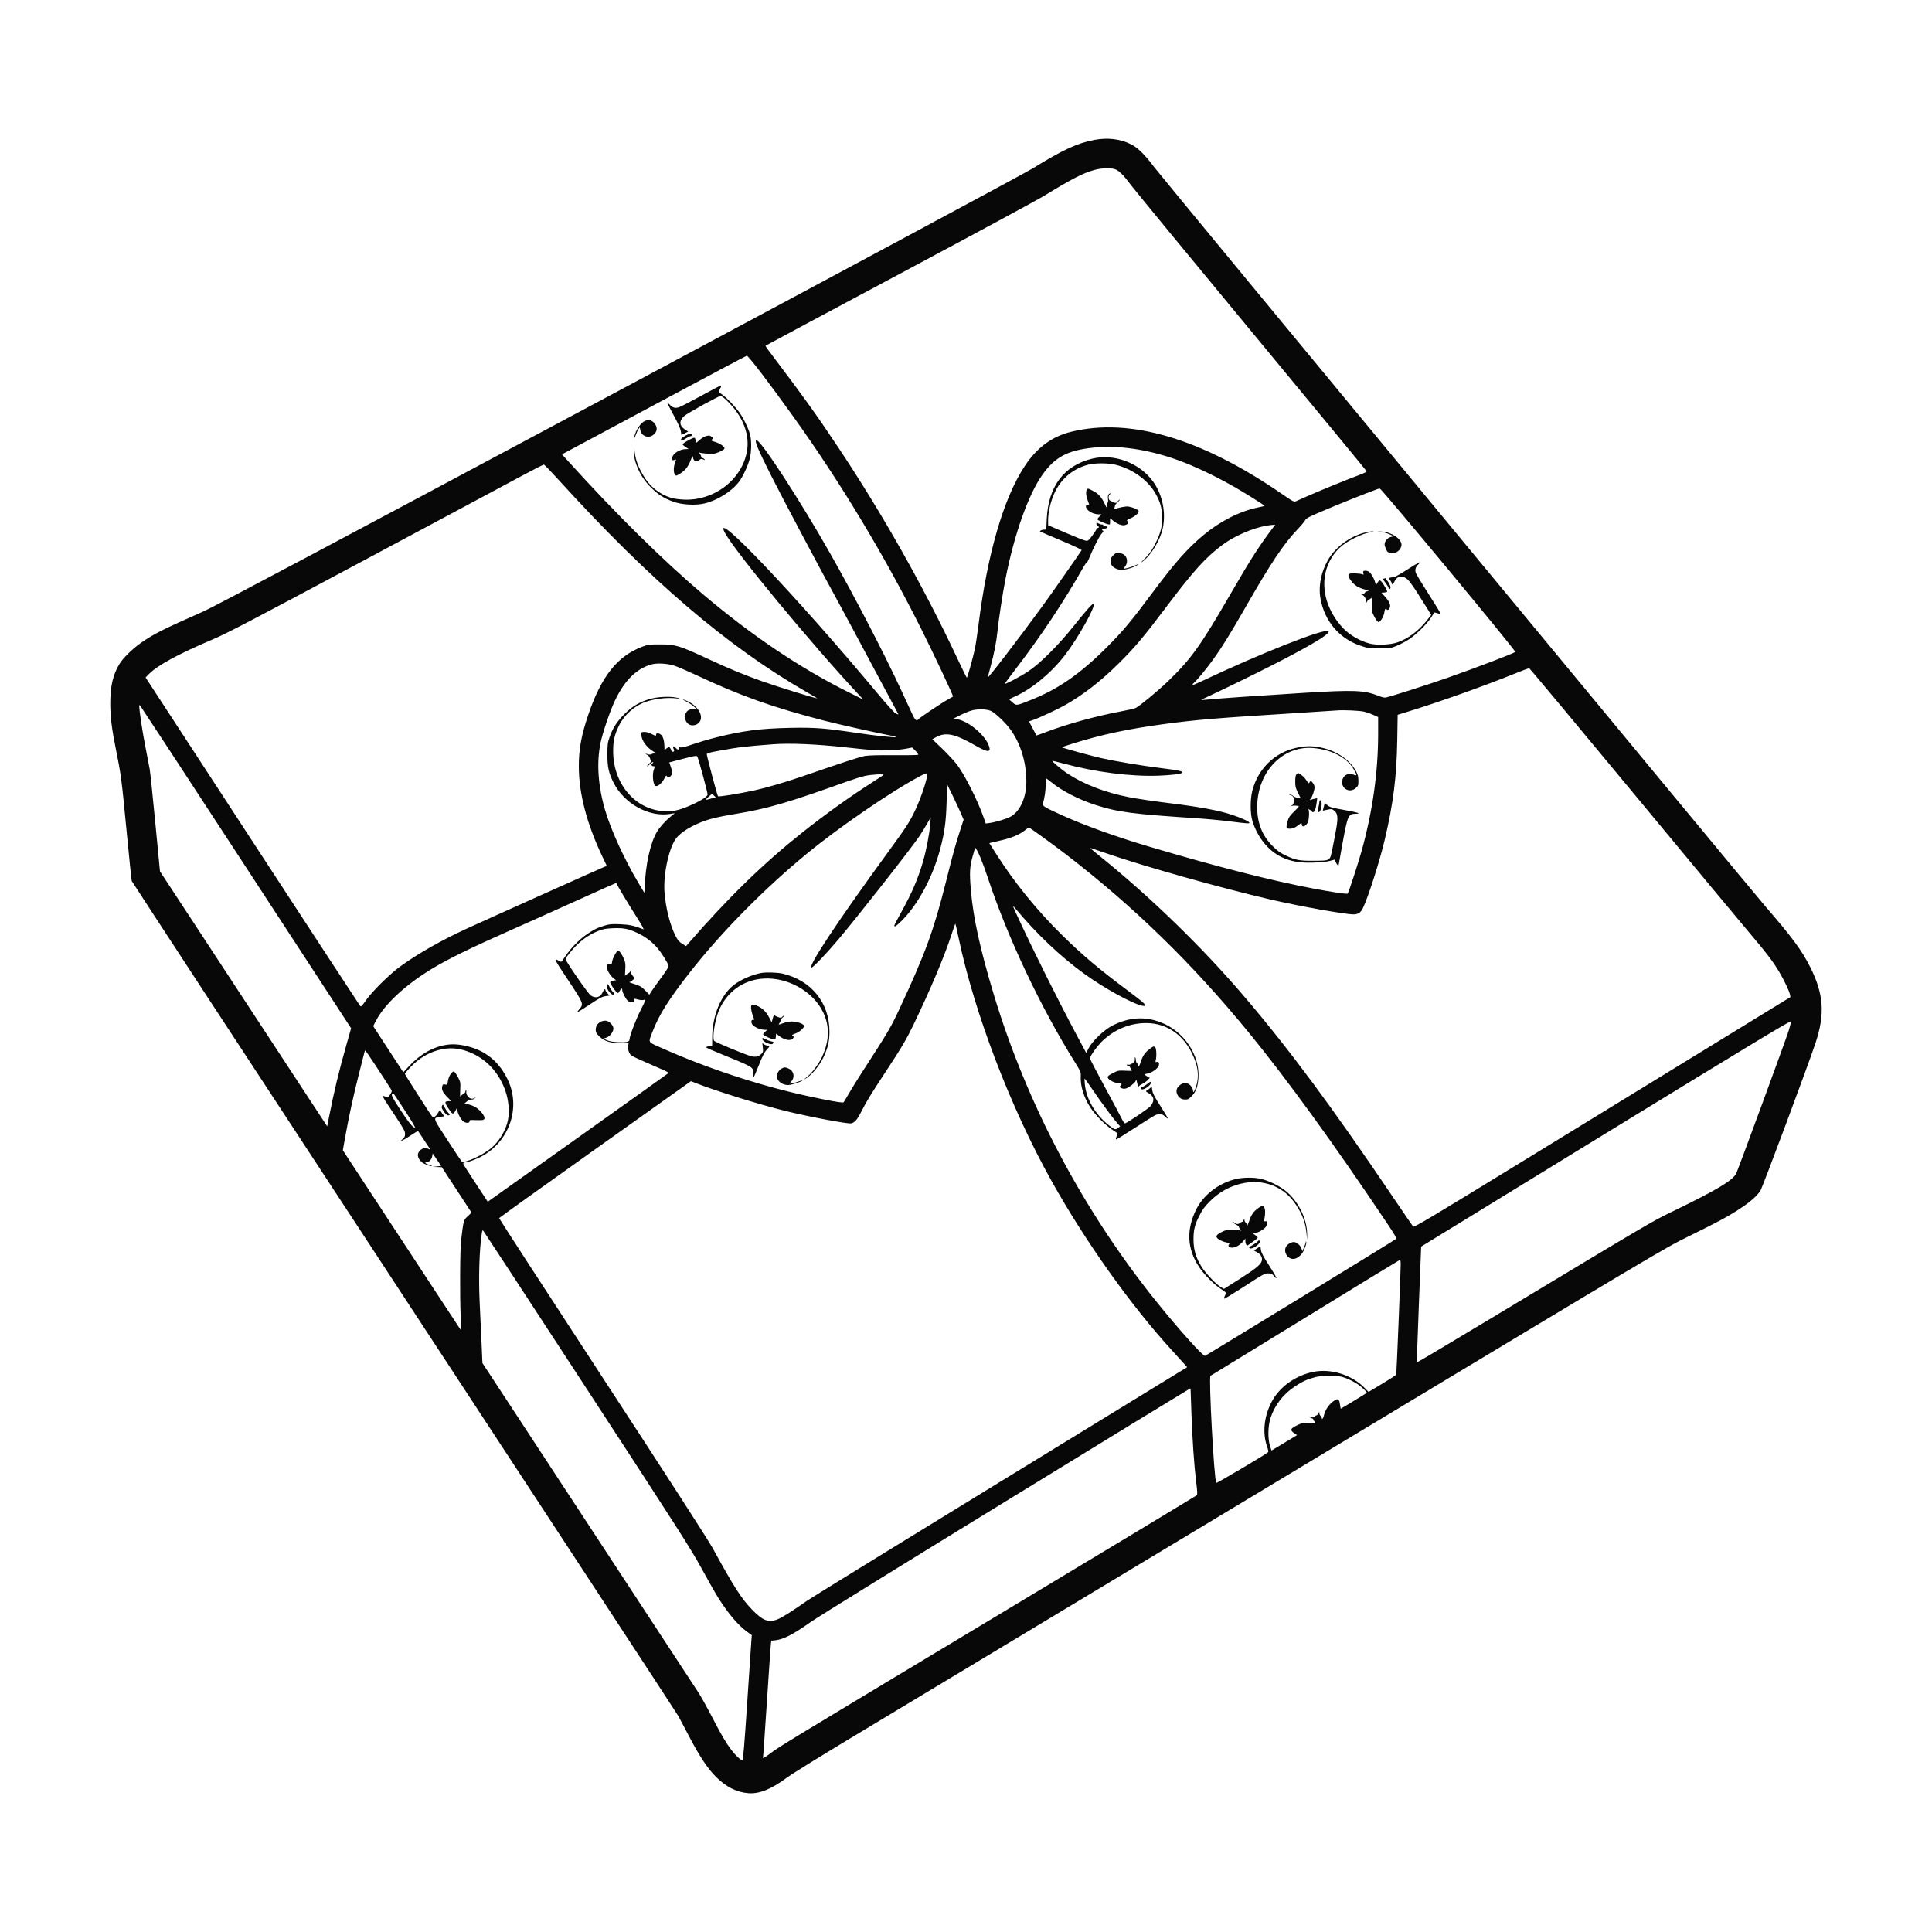 <svg xmlns="http://www.w3.org/2000/svg" fill="none" viewBox="0 0 2400 2400" height="2400" width="2400">
<path fill="#080808" d="M1359.49 173.788C1338.3 177.755 1320.21 186.13 1282.49 209.428C1274.24 214.524 1043.39 338.512 769.49 484.957C408.279 678.083 266.271 753.531 252.49 759.635C201.302 782.308 192.132 786.904 175.79 798.081C165.065 805.416 152.61 817.622 148.113 825.204C140.244 838.471 136.99 852.575 136.99 873.418C136.99 890.156 138.712 904.584 143.612 928.881C150.348 962.29 151.068 967.71 157.025 1029.88C160.319 1064.26 163.298 1093.28 163.645 1094.38C163.991 1095.48 316.244 1328.13 501.984 1611.38C687.724 1894.63 841.066 2128.86 842.744 2131.88C844.422 2134.91 850.374 2146.16 855.969 2156.88C868.896 2181.66 878.985 2196.87 889.382 2207.26C901.796 2219.67 914.887 2226.31 929.345 2227.53C943.077 2228.68 957.846 2222.79 977.267 2208.4C983.599 2203.71 1021.53 2180.21 1062.58 2155.57C1103.23 2131.15 1345.97 1985.05 1601.99 1830.89C2066.68 1551.1 2067.54 1550.58 2097.49 1535.92C2133.18 1518.45 2146.75 1511.14 2161.49 1501.46C2174.35 1493.01 2182.59 1485.74 2186.84 1479.11C2189.58 1474.84 2245.93 1323.84 2255.39 1295.39C2267.2 1259.9 2265.46 1234.63 2248.91 1201.73C2238.3 1180.62 2227 1165.27 2193.42 1126.38C2170.29 1099.58 1442.43 219.241 1433.58 207.352C1422.27 192.17 1413.16 183.217 1404.87 179.16C1391.32 172.524 1375.95 170.705 1359.49 173.788ZM1359.99 211.001C1345.72 214.805 1332.25 221.727 1295.49 244.148C1287.79 248.845 1207.28 292.329 1116.58 340.779C1025.88 389.23 951.436 429.102 951.155 429.383C950.873 429.665 951.958 431.639 953.566 433.77C999.524 494.68 1014.01 514.818 1041.03 555.381C1096.44 638.544 1147.38 728.773 1189.09 817.631C1195.35 830.968 1200.72 841.881 1201.02 841.881C1201.74 841.881 1208.49 817.741 1210.94 806.381C1212.01 801.431 1214.06 787.947 1215.5 776.416C1226.54 688.06 1246.59 619.063 1272.82 579.204C1288.06 556.047 1306.62 542.284 1330.53 536.413C1403.56 518.482 1491.76 544.394 1591.89 613.199C1607.1 623.652 1607.33 623.765 1610.39 622.436C1612.1 621.696 1618.11 619.021 1623.75 616.491C1637.05 610.529 1674.59 595.191 1687.78 590.333C1694.71 587.782 1697.91 586.125 1697.58 585.264C1697.31 584.561 1633.51 507.165 1555.79 413.272C1478.08 319.379 1410.38 237.105 1405.36 230.441C1394.81 216.444 1389.67 211.44 1384.31 209.953C1378.5 208.339 1368.33 208.778 1359.99 211.001ZM816.49 500.995C755.99 533.444 704.6 560.98 702.289 562.187L698.089 564.381L706.692 573.881C765.405 638.71 823.988 696.497 873.49 738.414C933.848 789.523 993.667 829.76 1054.11 859.905L1072.49 869.075L1068.43 864.728C1007.55 799.574 911.232 683.048 900.057 661.034C884.449 630.287 989.946 741.377 1088.86 859.85C1102.32 875.97 1111.2 885.772 1113.06 886.552C1114.67 887.23 1115.99 887.598 1115.99 887.37C1115.99 887.142 1113.35 882.101 1110.11 876.168C1106.88 870.235 1091.75 841.981 1076.49 813.381C1061.24 784.781 1045.04 754.631 1040.5 746.381C1018.13 705.68 970.806 616.499 957.012 589.03C940.824 556.794 936.776 546.881 939.803 546.881C945.282 546.881 994.261 622.197 1031.5 687.881C1061.8 741.324 1099.32 813.637 1119.98 858.381C1125.06 869.381 1130.93 882.093 1133.04 886.631C1136.87 894.892 1138.55 896.316 1141.01 893.358C1142.69 891.338 1169.87 873.146 1177.49 868.943C1180.79 867.123 1183.66 865.483 1183.87 865.298C1184.58 864.658 1159.45 811.27 1143.43 779.381C1097.45 687.888 1044.46 599.978 986.243 518.596C956.122 476.49 929.649 441.842 927.675 441.939C927.023 441.971 876.99 468.547 816.49 500.995ZM870.901 491.755C857.927 498.83 845.641 505.171 843.598 505.845C838.762 507.441 835.473 506.533 831.894 502.615C830.297 500.866 828.99 499.899 828.99 500.465C828.99 501.032 832.59 508.084 836.991 516.136C842.18 525.633 845.255 532.464 845.741 535.579L846.49 540.381L850.685 538.263L854.879 536.144L851.216 533.763C843.694 528.871 843.243 523.153 849.888 516.904C853.565 513.446 892.624 491.875 895.185 491.887C897.25 491.898 905.153 499.133 911.218 506.567C924.958 523.408 930.906 542.37 927.991 560.036C922.094 595.766 886.644 622.771 848.531 620.566C843.008 620.246 836.342 619.305 833.716 618.474C818.437 613.637 806.66 603.974 798.474 589.561C791.347 577.012 788.803 569.001 787.937 556.381L787.183 545.381L787.434 557.381C787.645 567.437 788.118 570.591 790.353 576.848C794.353 588.047 800.401 597.494 808.939 605.881C817.76 614.545 824.849 619.026 836.325 623.192C847.084 627.098 863.927 628.055 875.185 625.401C891.057 621.658 909.005 610.397 917.923 598.587C923.029 591.824 929.276 578.39 931.471 569.455C933.457 561.366 933.685 548.021 931.963 540.594C930.272 533.297 923.872 519.871 918.491 512.33C913.191 504.903 902.111 493.464 896.747 489.881C892.608 487.117 892.414 486.513 894.49 482.881C896.11 480.047 896.329 478.879 895.24 478.886C894.828 478.888 883.875 484.68 870.901 491.755ZM799.361 523.919C794.208 527.221 787.912 538.236 788.023 543.757C788.041 544.65 788.835 543.131 789.787 540.381C790.74 537.631 792.246 534.346 793.134 533.081L794.749 530.781L795.385 534.171C796.76 541.503 804.787 544.885 810.913 540.712C816.962 536.592 817.408 530.145 812.016 524.753C808.542 521.28 803.953 520.977 799.361 523.919ZM851.722 541.098C846.455 543.924 844.777 546.013 846.779 547.251C847.214 547.519 849.531 546.421 851.93 544.81C854.329 543.199 856.872 541.881 857.581 541.881C859.496 541.881 860.148 540.257 858.711 539.065C857.804 538.311 855.863 538.876 851.722 541.098ZM876.393 541.96C874.69 542.454 871.203 544.702 868.643 546.955C864.102 550.952 863.99 550.99 863.99 548.548C863.99 542.995 863.257 542.71 857.146 545.889C851.199 548.982 847.99 551.196 847.99 552.205C847.99 552.537 849.669 553.95 851.722 555.345L855.454 557.881L852.472 557.887C843.998 557.902 834.99 563.83 834.99 569.389C834.99 571.767 835.29 572.022 837.449 571.481L839.907 570.864L838.449 574.998C835.567 583.167 837.246 592.507 841.227 590.454C850.11 585.873 854.465 580.961 858.137 571.381C860.015 566.481 860.504 565.84 860.804 567.881C861.606 573.325 865.087 574.641 869.244 571.07C870.686 569.832 871.472 569.78 873.662 570.778C876.033 571.858 876.184 571.82 875.036 570.436C874.326 569.581 873.125 568.881 872.368 568.881C871.61 568.881 870.99 568.129 870.99 567.21C870.99 566.291 870.203 564.639 869.24 563.54C867.557 561.619 867.567 561.573 869.49 562.337C870.59 562.775 874.998 563.36 879.285 563.638C886.201 564.086 887.807 563.834 893.535 561.4C897.974 559.513 899.99 558.109 899.99 556.904C899.99 554.624 893.747 550.48 887.774 548.795C883.435 547.571 883.18 547.329 884.587 545.774C885.973 544.242 885.902 543.933 883.831 542.482C881.293 540.704 880.832 540.672 876.393 541.96ZM1358.49 556.061C1326.31 559.319 1310.54 567.696 1294.83 589.881C1277.28 614.655 1259.81 664.045 1249 719.381C1245.48 737.439 1240.64 769.15 1239.01 784.881C1237.64 798.108 1234.85 812.27 1230.44 828.366C1228.54 835.281 1226.99 841.167 1226.99 841.445C1226.99 843.431 1265.93 792.72 1294.62 753.381C1305.61 738.304 1343.09 684.791 1343.61 683.419C1343.87 682.765 1333.4 677.839 1318.27 671.486C1304.09 665.535 1292.28 660.465 1292.02 660.219C1291.17 659.411 1294.44 657.912 1297.09 657.896L1299.69 657.881L1300.31 644.631C1302.19 604.264 1321.61 578.416 1356.49 569.837C1384.07 563.055 1415.87 575.044 1432.64 598.545C1444.03 614.507 1448.55 636.481 1444.46 656.066C1441.3 671.244 1429.3 690.741 1418.61 698.071C1416.89 699.247 1418.01 697.774 1421.09 694.795C1427.99 688.128 1432.02 682.232 1437.15 671.282C1442.43 660.016 1444.35 650.719 1443.62 639.881C1442.95 629.813 1441.35 624.256 1436.42 614.873C1427.09 597.116 1407.26 582.505 1385.38 577.268C1376.24 575.081 1360.4 575.061 1351.99 577.226C1333.51 581.988 1318.92 593.904 1310.58 611.03C1305.46 621.569 1302.03 635.497 1302.01 645.901L1301.99 652.42L1323.55 661.724C1335.41 666.841 1346.61 671.27 1348.44 671.566C1351.57 672.075 1352.03 671.735 1356.87 665.344C1359.69 661.625 1361.99 657.975 1361.99 657.232C1361.99 656.489 1362.67 655.881 1363.49 655.881C1364.32 655.881 1364.99 655.417 1364.99 654.85C1364.99 654.282 1364.32 653.559 1363.49 653.243C1362.67 652.926 1361.99 651.804 1361.99 650.748C1361.99 648.926 1362.15 648.91 1365.08 650.429C1366.78 651.309 1368.41 651.792 1368.7 651.502C1368.99 651.213 1369.88 651.63 1370.68 652.429C1371.48 653.227 1373.04 653.881 1374.15 653.881C1377.4 653.881 1375.66 656.349 1372.16 656.694C1368.96 657.011 1367.94 658.33 1370.24 659.17C1371.07 659.471 1370.44 660.772 1368.38 663.003C1365.63 665.998 1357.14 682.859 1352.46 694.631C1351.53 696.968 1350.39 698.881 1349.92 698.881C1349.46 698.881 1347.86 701.019 1346.38 703.631C1321.61 747.321 1293.91 788.991 1261.57 831.247C1254.04 841.074 1248.02 849.242 1248.19 849.399C1249.08 850.239 1267.97 840.212 1277.49 833.85C1292.13 824.069 1314.77 801.485 1333.57 777.931C1349.33 758.18 1357.48 749.064 1358.5 750.064C1361.48 752.996 1338.85 793.365 1322.35 814.551C1305.14 836.648 1280.93 856.459 1260.09 865.496C1256.74 866.951 1253.99 868.458 1253.99 868.844C1253.99 869.23 1255.82 871.014 1258.05 872.807C1262.86 876.672 1262.33 876.746 1280.16 869.701C1314.13 856.277 1341.34 837.491 1374.06 804.885C1394.74 784.277 1405.29 771.673 1432.82 734.684C1459.02 699.479 1475.04 681.398 1494.49 665.072C1515.22 647.672 1540 635.058 1562.63 630.385C1566.92 629.498 1570.58 628.628 1570.75 628.452C1571.31 627.897 1549.12 613.898 1532.99 604.624C1516.62 595.215 1497.48 585.659 1480.25 578.302C1437.97 560.24 1394.91 552.375 1358.49 556.061ZM647.99 591.258C633.415 599.113 545.89 645.971 453.49 695.387C309.761 772.254 282.312 786.588 263.49 794.599C221.274 812.567 195.601 826.526 185.173 837.182L180.856 841.594L313.535 1044.99C386.508 1156.85 446.777 1248.98 447.465 1249.71C448.486 1250.79 449.78 1249.5 454.506 1242.71C462.034 1231.88 483.732 1210.4 496.747 1200.88C518.429 1185.03 548.575 1167.87 580.155 1153.42C609.568 1139.95 748.233 1077.74 751.139 1076.7L753.788 1075.76L748.035 1063.57C728.572 1022.34 718.986 985.275 719.018 951.381C719.038 930.407 722.292 912.831 730.777 887.869C747.051 839.995 766.938 814.975 797.99 803.304C804.903 800.705 806.585 800.484 819.49 800.477C839.316 800.466 843.445 801.72 880.99 819.148C906.508 830.994 923.042 837.817 946.881 846.336C965.503 852.991 1014.99 868.303 1014.99 867.409C1014.99 867.27 1009.25 863.864 1002.24 859.841C904.243 803.615 806.882 720.422 695.085 597.381C685.09 586.381 676.367 577.29 675.701 577.178C675.035 577.067 662.565 583.403 647.99 591.258ZM1350.24 608.131C1348.63 610.166 1348.98 615.831 1351.05 621.285C1352.12 624.088 1352.99 626.493 1352.99 626.631C1352.99 626.769 1352.09 626.881 1350.99 626.881C1349.56 626.881 1348.99 627.548 1348.99 629.207C1348.99 633.7 1357.38 638.881 1364.65 638.881H1368.36L1365.45 641.928C1362.98 644.497 1362.76 645.135 1364.01 645.988C1366.25 647.52 1373.14 650.479 1376.24 651.242C1378.9 651.897 1378.99 651.786 1378.99 647.853V643.787L1382.74 646.789C1387.88 650.906 1393.58 653.131 1397.02 652.373C1400.96 651.51 1402.47 649.506 1400.61 647.639C1399.33 646.367 1399.79 645.905 1404.28 643.945C1410.45 641.251 1415.29 636.829 1414.46 634.65C1413.8 632.953 1407.12 630.101 1401.76 629.23C1398.76 628.744 1390.48 630.289 1384.49 632.453C1382.85 633.047 1382.71 632.935 1383.74 631.828C1384.43 631.087 1384.99 629.642 1384.99 628.616C1384.99 627.591 1386.34 625.616 1387.99 624.228C1389.64 622.839 1390.99 621.268 1390.99 620.736C1390.99 620.205 1389.91 621.021 1388.6 622.551C1386.04 625.522 1386.4 625.546 1378.99 621.914C1376.73 620.807 1376.47 615.734 1378.6 614.18C1379.57 613.466 1379.89 612.881 1379.3 612.881C1377.01 612.881 1375.74 615.896 1376.37 619.826C1376.73 622.089 1376.57 624.023 1375.99 624.38C1375.44 624.72 1374.96 626.435 1374.93 628.19C1374.88 631.286 1374.81 631.232 1372.56 626.381C1368.58 617.804 1364.49 613.162 1358.03 609.899C1351.12 606.415 1351.53 606.508 1350.24 608.131ZM1710.99 607.596C1694.36 613.768 1669.1 623.829 1648.64 632.425C1625.85 642.001 1622.66 643.617 1621.28 646.29C1620.42 647.955 1616.27 652.931 1612.05 657.349C1594.48 675.772 1578.79 699.219 1547.54 753.785C1528.54 786.937 1518.57 803.1 1507.86 818.067C1499.74 829.42 1488.43 843.277 1483.58 847.805C1482.16 849.139 1480.99 850.584 1480.99 851.018C1480.99 851.451 1486.28 849.301 1492.74 846.24C1565.55 811.754 1644.69 780.461 1650.12 784.01C1654.55 786.908 1619.91 806.968 1555.49 838.806C1535.69 848.592 1513.29 859.425 1505.71 862.88C1498.14 866.336 1492.08 869.305 1492.26 869.479C1492.43 869.653 1496.83 869.377 1502.03 868.864C1516.49 867.441 1562.09 864.272 1617.99 860.806C1682.24 856.822 1694.71 857.306 1712.65 864.48C1716.97 866.212 1720 866.853 1721.8 866.42C1730.65 864.291 1774.42 850.297 1796.99 842.379C1833.11 829.709 1880.28 811.734 1882.34 809.854C1883.55 808.752 1716.16 606.861 1714.12 606.96C1713.22 607.003 1711.82 607.289 1710.99 607.596ZM1573.49 652.956C1556.38 655.833 1532.99 666.006 1518.49 676.871C1497.45 692.639 1482.38 709.32 1448.48 754.381C1420.95 790.969 1409.78 804.212 1389.59 824.231C1367.57 846.069 1345.95 862.866 1323.34 875.718C1313.75 881.168 1292.11 891.266 1283.38 894.363L1278.27 896.176L1282.79 904.779C1285.28 909.51 1287.38 913.482 1287.46 913.605C1287.54 913.728 1292.98 911.787 1299.55 909.291C1325.2 899.546 1361.23 889.6 1391.49 883.911C1400.84 882.154 1409.47 880.19 1410.67 879.548C1416.61 876.355 1438.93 857.879 1451.32 845.886C1480.07 818.063 1491.56 801.929 1530.02 735.381C1553.7 694.398 1565.47 676.152 1582.32 654.262L1584.16 651.881L1581.32 651.998C1579.77 652.062 1576.24 652.493 1573.49 652.956ZM1694.21 661.9C1678.37 666.048 1662.16 677.313 1652.86 690.637C1642.12 706.018 1637.27 726.418 1640.31 743.42C1645.34 771.457 1663.4 792.924 1689.53 801.917C1699.01 805.177 1700.17 805.345 1713.49 805.359C1726.94 805.373 1727.79 805.251 1735.09 802.219C1739.27 800.484 1745.95 796.971 1749.94 794.413C1758.83 788.717 1772.36 775.468 1777.56 767.381C1779.68 764.081 1781.56 761.182 1781.73 760.939C1781.9 760.696 1783.64 761.075 1785.59 761.781C1787.54 762.487 1789.37 762.837 1789.65 762.558C1789.93 762.279 1783.34 751.432 1775.02 738.452C1766.69 725.473 1759.41 713.502 1758.83 711.849C1757.46 707.926 1758.45 704.29 1761.69 701.286C1767.34 696.051 1762.59 698.227 1748.47 707.342C1740.35 712.588 1732.75 716.887 1731.6 716.895C1730.44 716.902 1728.48 717.178 1727.25 717.508L1725.02 718.108L1727 720.899C1728.1 722.434 1728.99 724.183 1728.99 724.785C1728.99 726.993 1730.66 725.79 1732.27 722.43C1735.92 714.762 1742.82 714.043 1749.42 720.641C1751.47 722.69 1757.09 730.67 1761.92 738.374C1766.75 746.078 1772.33 754.943 1774.34 758.073L1777.98 763.766L1772.17 771.076C1762.07 783.784 1748.96 793.521 1735.99 797.948C1726.74 801.106 1710.24 801.777 1701.18 799.364C1689.14 796.161 1675.91 788.41 1668.13 780.011C1649.6 760.006 1641.63 735.004 1646.45 712.06C1649.31 698.46 1657.1 685.771 1667.71 677.398C1676.21 670.692 1692.28 662.997 1701.13 661.395C1705.73 660.561 1707.18 660.048 1704.99 660.026C1703.07 660.007 1698.21 660.85 1694.21 661.9ZM1715.99 660.774C1719.02 661.209 1723.74 662.598 1726.49 663.86L1731.49 666.155L1728.01 666.939C1723.75 667.898 1720 672.319 1720 676.381C1720 678.804 1723.15 685.881 1724.23 685.881C1724.38 685.881 1725.93 686.29 1727.68 686.791C1733.76 688.536 1740.99 682.985 1740.99 676.566C1740.99 669.358 1728.58 661.018 1716.85 660.347L1710.49 659.983L1715.99 660.774ZM1383.04 689.679C1381.36 691.356 1379.93 693.437 1379.87 694.304C1379.8 695.171 1379.66 696.444 1379.56 697.131C1378.79 702.586 1385.58 707.881 1393.36 707.881C1398.83 707.881 1409.5 704.558 1412.99 701.765C1415.24 699.97 1415.03 699.994 1410.99 701.995C1406.52 704.208 1395.99 707.159 1395.99 706.199C1395.99 705.922 1396.89 704.552 1397.99 703.154C1400.76 699.633 1400.63 693.736 1397.71 690.338C1396.04 688.402 1394.16 687.542 1390.76 687.158C1386.54 686.683 1385.79 686.929 1383.04 689.679ZM1693.55 709.791C1693.24 710.291 1693.29 711.494 1693.66 712.464C1694.21 713.907 1693.99 714.08 1692.41 713.416C1690.05 712.418 1679.77 711.863 1677.01 712.585C1674.07 713.355 1674.51 716.473 1678.23 721.237C1683.15 727.546 1687.12 730.045 1695.99 732.418L1700.49 733.622L1697.74 734.727C1696.23 735.334 1694.99 736.293 1694.99 736.856C1694.99 737.42 1693.75 737.942 1692.24 738.017C1690.22 738.117 1690.02 738.269 1691.49 738.588C1694.57 739.258 1697.85 745.003 1696.83 747.955C1696.03 750.268 1696.06 750.291 1697.49 748.44C1698.32 747.372 1698.99 746.135 1698.99 745.69C1698.99 745.245 1699.52 744.881 1700.16 744.881C1700.81 744.881 1702.1 744.186 1703.04 743.337C1704.64 741.891 1704.71 742.348 1704.28 750.587C1703.83 759.029 1703.94 759.641 1707.15 765.871C1708.99 769.44 1711.25 772.505 1712.18 772.683C1714.41 773.108 1718.64 766.624 1719.55 761.381C1720.48 756.107 1720.88 755.545 1722.69 757.045C1723.94 758.083 1724.45 757.969 1725.6 756.402C1728.36 752.631 1726.6 747.672 1719.97 740.474L1716.12 736.297L1719.19 736.062C1720.88 735.934 1722.63 735.601 1723.08 735.323C1723.92 734.809 1719.06 725.812 1716.24 722.631C1714.09 720.211 1713.24 720.418 1711.13 723.884L1709.31 726.887L1708.06 722.725C1706.49 717.493 1702.62 711.289 1700.07 709.924C1697.67 708.639 1694.3 708.57 1693.55 709.791ZM1719.74 718.57C1717.44 719.171 1717.43 719.133 1721.49 724.449C1723.42 726.971 1724.99 729.675 1724.99 730.458C1724.99 732.296 1726.61 732.302 1727.32 730.467C1727.98 728.734 1724.56 721.781 1722.47 720.61C1721.63 720.141 1721.21 719.336 1721.53 718.82C1721.85 718.303 1721.97 717.933 1721.8 717.997C1721.63 718.061 1720.7 718.319 1719.74 718.57ZM809.241 825.362C790.61 830.607 775.845 845.234 763.927 870.251C757.841 883.025 748.551 910.314 745.96 923.028C740.925 947.738 742.887 976.327 751.681 1006.38C758.825 1030.8 775.395 1067.09 792.5 1095.79L800.49 1109.19L800.729 1103.29C801.93 1073.67 807.766 1047.21 816.208 1033.1C819.765 1027.15 826.903 1019.32 833.902 1013.69L838.313 1010.13L832.402 1011.1C806.157 1015.38 775.34 998.359 762.222 972.346C756.122 960.251 754.495 952.856 754.528 937.381C754.555 924.844 754.836 922.587 757.215 915.785C761.255 904.236 766.399 896.269 775.892 886.854C785.941 876.888 795.678 871.295 808.99 867.84C819.481 865.118 836.012 864.849 842.99 867.287C845.465 868.152 846.365 868.61 844.99 868.305C833.501 865.758 815.971 867.179 802.363 871.761C788.525 876.421 775.54 887.874 769.026 901.167C763.212 913.031 761.597 920.229 761.69 933.881C761.958 973.573 788.801 1005.31 824.029 1007.6C835.589 1008.35 842.758 1006.86 856.99 1000.76C869.73 995.302 879 989.503 878.972 987.009C878.935 983.767 867.277 940.768 866.121 939.612C864.924 938.415 861.921 939.022 838.927 945.103L831.363 947.103L833.398 952.912C835.607 959.217 835.084 963.173 831.767 965.255C830.424 966.098 829.754 965.941 828.729 964.539C827.528 962.897 827.217 963.137 825.13 967.315C822.249 973.084 816.535 977.714 814.149 976.212C811.025 974.245 809.962 961.277 812.439 955.349C813.795 952.104 813.766 951.881 811.998 951.881C809.353 951.881 808.363 949.813 810.322 948.38C811.222 947.722 811.686 946.91 811.353 946.577C811.019 946.244 809.417 947.301 807.791 948.926C806.166 950.551 804.414 951.881 803.897 951.881C803.381 951.881 804.315 950.644 805.973 949.131C808.927 946.437 808.96 946.301 807.604 942.446C806.806 940.176 805.325 938.179 804.105 937.728C802.942 937.298 801.99 936.717 801.99 936.438C801.99 936.159 803.144 936.369 804.555 936.906C806.238 937.546 807.764 937.537 808.99 936.881C810.018 936.331 811.901 935.879 813.174 935.877C815.22 935.874 815.082 935.629 811.99 933.78C803.368 928.621 797.119 920.168 796.707 913.107C796.494 909.444 796.554 909.378 800.295 909.23C802.703 909.134 806.099 910.087 809.545 911.825C814.512 914.331 814.99 914.41 814.99 912.726C814.99 910.469 817.723 910.305 820.691 912.384C823.398 914.28 825.044 919.204 825.295 926.155L825.49 931.567L828.322 929.475C831.115 927.412 831.173 927.41 832.572 929.324C833.352 930.39 833.99 931.852 833.99 932.572C833.99 933.903 836.163 934.374 837.256 933.281C837.586 932.951 837.363 931.599 836.761 930.277C835.164 926.773 836.816 925.952 839.33 929C841.562 931.707 844.315 931.89 843.307 929.266C842.862 928.104 843.289 927.918 845.264 928.414C846.97 928.842 852.002 927.583 860.757 924.537C867.889 922.056 880.871 918.233 889.607 916.041C922.61 907.761 944.709 904.909 981.608 904.168C1012.07 903.556 1024.57 904.502 1063.99 910.4C1087.67 913.944 1110.86 916.426 1113.14 915.662C1113.88 915.412 1111.34 914.641 1107.49 913.947C1093.79 911.479 1041.21 899.705 1023.99 895.249C960.09 878.71 920.658 864.719 866.549 839.386C854.416 833.706 841.34 828.079 837.49 826.882C828.44 824.069 816.176 823.409 809.241 825.362ZM1882.49 836.452C1844.08 852.073 1787.18 872.317 1747.87 884.354L1736.24 887.913L1735.71 919.647C1734.93 965.132 1730.91 997.322 1720.37 1042.38C1714.19 1068.8 1700.21 1112.83 1693.29 1127.65C1690.55 1133.52 1687.17 1135.88 1681.51 1135.88C1670.7 1135.88 1614.22 1125.76 1577.84 1117.31C1516.14 1102.97 1421.4 1076.31 1373.98 1059.93C1362.99 1056.13 1353.99 1053.15 1353.99 1053.32C1353.99 1053.48 1360.85 1059.17 1369.24 1065.97C1431.33 1116.29 1494.87 1178.24 1546.08 1238.38C1602.61 1304.77 1654.79 1375.2 1730.95 1487.88C1743.78 1506.86 1754.85 1523 1755.55 1523.77C1756.62 1524.93 1778.82 1511.67 1892.66 1441.86C1967.37 1396.05 2072.52 1331.58 2126.34 1298.58L2224.18 1238.58L2223.56 1235.48C2222.66 1230.98 2216.4 1217.79 2210.07 1207.09C2202.78 1194.77 2193.74 1182.88 2174.82 1160.73C2166.21 1150.64 2101.04 1072.18 2030 986.381C1958.96 900.581 1900.31 830.283 1899.66 830.163C1899.02 830.044 1891.29 832.874 1882.49 836.452ZM852.8 871.614C855.721 873.077 859.771 875.741 861.8 877.536L865.49 880.798L861.787 880.839C855.334 880.912 852.589 882.951 850.609 889.14C849.884 891.406 851.548 895.767 854.231 898.631C857.486 902.106 864.248 901.777 868.067 897.958C875.356 890.668 867.469 876.575 852.63 870.375C846.914 867.987 847.015 868.717 852.8 871.614ZM172.99 876.923C172.99 882.831 176.73 907.831 180.443 926.736C182.889 939.191 185.403 952.306 186.03 955.881C186.657 959.456 189.771 989.392 192.951 1022.41L198.733 1082.43L302.587 1240.79L406.442 1399.16L408.684 1387.77C415.098 1355.18 421.032 1330.58 430.608 1296.86L436.153 1277.34L305.942 1077.86C234.326 968.146 175.115 877.722 174.361 876.917C173.157 875.631 172.99 875.632 172.99 876.923ZM1206.49 882.727C1203.19 883.717 1196.9 886.351 1192.52 888.579L1184.54 892.63L1188.86 893.358C1203.26 895.792 1223.88 913.149 1228.57 926.787C1231.4 935.01 1226.84 934.872 1211.94 926.282C1186.44 911.583 1174.8 909.074 1162.84 915.7L1158.19 918.276L1169.92 929.52C1176.38 935.703 1184.54 944.419 1188.07 948.889C1197.83 961.242 1214.73 994.613 1222.15 1016.19L1224.49 1022.99L1229.49 1022.32C1237.06 1021.3 1250.98 1017.06 1255.6 1014.36C1267.43 1007.46 1274.93 990.66 1274.97 971.009C1275.02 946.834 1267.72 923.186 1254.8 905.665C1248.83 897.566 1236.51 885.846 1231.28 883.301C1225.93 880.691 1214.18 880.419 1206.49 882.727ZM1660.99 882.506C1658.52 882.735 1635.12 884.256 1608.99 885.885C1511 891.998 1486.16 894.07 1445.99 899.474C1400.79 905.554 1368.3 912.52 1331.64 923.987C1324.57 926.198 1318.94 928.159 1319.14 928.344C1319.99 929.153 1355.71 938.948 1367.99 941.74C1384.83 945.567 1418.17 951.169 1440.3 953.889C1464.63 956.879 1471.26 958.365 1468.33 960.172C1466.02 961.598 1453.83 963.034 1439.49 963.57C1404.75 964.869 1360.37 959.184 1320.6 948.342C1313.51 946.409 1307.53 945.01 1307.31 945.232C1306.67 945.868 1318.87 956.154 1325.49 960.561C1345.84 974.114 1372.97 984.591 1402.49 990.299C1412.94 992.318 1433.4 995.328 1453.99 997.872C1490.59 1002.39 1513.64 1006.69 1529.99 1012.02C1541.01 1015.62 1551.99 1020.56 1551.99 1021.93C1551.99 1023.3 1549.67 1023.15 1527.99 1020.38C1517.27 1019.01 1498.14 1017.21 1485.49 1016.39C1406.52 1011.23 1388.78 1008.89 1360.81 999.934C1340.5 993.428 1319.57 982.685 1306.24 971.928C1302.8 969.152 1299.76 966.881 1299.49 966.881C1299.21 966.881 1298.98 970.593 1298.97 975.131C1298.96 982.272 1297.64 991.034 1295.45 998.5C1294.69 1001.1 1297.96 1003.06 1318.99 1012.6C1346.73 1025.19 1386.01 1039.37 1425.99 1051.24C1512.2 1076.83 1578.04 1093.66 1631.49 1103.79C1654.46 1108.14 1673.35 1110.94 1674.11 1110.1C1675.34 1108.75 1687.85 1070.43 1691.86 1055.72C1705.39 1006.06 1711.98 958.69 1711.99 911.068L1711.99 890.756L1705.74 887.939C1702.3 886.391 1697.02 884.595 1693.99 883.949C1688.08 882.688 1668.36 881.826 1660.99 882.506ZM960.49 924.529C923.96 927.378 918.337 928.053 893.24 932.601C880.88 934.84 877.99 935.676 877.99 937.008C877.99 939.329 891.037 988.218 891.904 989.145C892.79 990.093 918.758 985.892 937.49 981.769C953.031 978.348 975.923 971.617 998.573 963.808C1049.5 946.251 1068.29 940.126 1074.49 939.068C1079.1 938.282 1091.47 937.96 1110.66 938.127C1126.7 938.267 1140.17 938.028 1140.61 937.597C1141.04 937.165 1139.54 934.961 1137.28 932.699L1133.17 928.586L1126.83 929.837C1116.3 931.915 1096.4 932.818 1083.99 931.78C1077.67 931.251 1062.59 929.717 1050.49 928.372C1014.6 924.381 980.864 922.94 960.49 924.529ZM1610.79 928.855C1583.81 934.545 1563.07 954.511 1555.81 981.763C1552.86 992.869 1552.92 1010.85 1555.94 1020.38C1562.24 1040.23 1575.39 1056.55 1591.47 1064.45C1603 1070.11 1614.76 1072.17 1631.99 1071.55C1640.51 1071.24 1648.76 1070.38 1651.99 1069.47C1655.02 1068.61 1657.63 1067.9 1657.79 1067.89C1657.96 1067.89 1658.75 1069.46 1659.55 1071.38C1660.84 1074.46 1662.99 1076.19 1662.99 1074.15C1662.99 1073.74 1665.27 1061.03 1668.05 1045.9C1674.08 1013.15 1675.06 1010.98 1683.94 1010.91C1691.69 1010.86 1687.08 1009.24 1670.99 1006.38C1653.64 1003.29 1651.45 1002.64 1648.24 999.644C1645.62 997.189 1645.72 997.109 1644.31 1002.73L1643.22 1007.07L1645.85 1006.47C1653.71 1004.68 1654.49 1004.7 1657.22 1006.84C1661.81 1010.46 1662.39 1015.13 1659.97 1029.16C1658.82 1035.88 1656.66 1047.2 1655.18 1054.32C1651.94 1069.92 1653.26 1069.09 1631.49 1069.26C1614.12 1069.4 1609.25 1068.47 1596.99 1062.64C1590.3 1059.46 1586.87 1056.98 1580.88 1050.99C1567.84 1037.96 1561.68 1022.34 1561.73 1002.38C1561.84 959.237 1593.06 926.223 1630.92 929.21C1653.56 930.996 1672.91 940.909 1681.24 954.996C1686.06 963.147 1686.08 964.234 1681.35 962.257C1675.04 959.623 1668.63 962.98 1667.39 969.558C1665.52 979.541 1676.63 985.75 1684.22 978.961C1687.27 976.238 1687.49 975.613 1687.46 969.711C1687.43 964.619 1686.85 962.315 1684.46 957.934C1676.54 943.411 1659.48 932.137 1639.73 928.392C1629.49 926.448 1621.61 926.574 1610.79 928.855ZM1143.55 963.849C1108 982.571 1043.4 1026.75 1002.49 1060.33C949.712 1103.64 896.281 1157.78 857.365 1207.38C830.918 1241.09 818.647 1260.58 810.459 1281.85C805.191 1295.55 804.452 1294.06 819.99 1301.01C876.879 1326.44 941.183 1347.79 1000.21 1360.85C1029.45 1367.31 1046.9 1370.39 1047.96 1369.26C1048.42 1368.78 1051.38 1363.88 1054.53 1358.38C1057.67 1352.88 1064.77 1341.41 1070.29 1332.88C1104.18 1280.54 1106.27 1276.99 1117.99 1251.91C1149.37 1184.72 1160.06 1155.45 1174.97 1095.88C1184.12 1059.33 1187.11 1048.56 1193.58 1028.79L1197.05 1018.2L1193.64 1010.29C1191.77 1005.94 1187.16 996.081 1183.41 988.381L1176.58 974.381L1175.89 996.881C1175.14 1021.3 1173.33 1034.46 1167.94 1054.71C1158.6 1089.8 1140.16 1124.07 1119.84 1144.13C1113.18 1150.7 1110.99 1152.09 1110.99 1149.73C1110.99 1149.09 1114.8 1141.73 1119.45 1133.36C1132.64 1109.66 1140.29 1091.92 1146.56 1070.43C1150.65 1056.43 1154.67 1035.57 1155.55 1023.74L1156.17 1015.38L1151.3 1023.88C1148.62 1028.56 1144.45 1035.31 1142.04 1038.88C1131.56 1054.41 1066.08 1137.83 1041.58 1166.88C1026.86 1184.33 1010.13 1201.89 1008.23 1201.88C1002.44 1201.88 1040.94 1143.81 1104.29 1057C1125.67 1027.7 1129.43 1021.9 1136.5 1007.38C1144.08 991.79 1153.04 964.532 1151.8 960.819C1151.58 960.139 1148.34 961.327 1143.55 963.849ZM1610.62 961.733C1609.43 963.054 1608.99 965.484 1608.99 970.791C1608.99 977.058 1609.46 978.973 1612.43 984.889L1615.86 991.734L1612.18 991.175C1610.15 990.868 1607.52 989.735 1606.33 988.658C1605.14 987.581 1603.34 986.914 1602.33 987.174C1600.74 987.585 1600.77 987.665 1602.59 987.765C1606.18 987.964 1607.93 990.884 1607.3 995.599C1606.85 998.932 1606.2 1000.02 1604.11 1000.85C1601.58 1001.87 1601.57 1001.88 1603.99 1001.3C1606.71 1000.63 1608.15 1000.59 1612.02 1001.07C1614.39 1001.36 1614.13 1001.78 1607.84 1007.88C1602.2 1013.35 1600.87 1015.3 1599.49 1020.14C1597.35 1027.62 1597.73 1029.36 1601.51 1029.46C1605.62 1029.57 1608.84 1028.29 1613.24 1024.78C1616.65 1022.06 1616.99 1021.97 1616.99 1023.78C1616.99 1028.28 1621.85 1026.98 1624.56 1021.75C1626.16 1018.65 1626.74 1007.9 1625.42 1005.77C1624.94 1005 1625.35 1005 1626.81 1005.79C1627.95 1006.39 1629.16 1007.34 1629.49 1007.89C1630.73 1009.89 1632.86 1008.8 1633.88 1005.63C1634.45 1003.84 1635.22 999.949 1635.6 996.976L1636.29 991.571L1633.39 992.156C1631.8 992.478 1629.59 993.074 1628.49 993.481C1626.6 994.178 1626.58 994.111 1628.14 992.301C1630.24 989.851 1632.99 981.682 1632.99 977.902C1632.99 976.283 1631.94 973.771 1630.62 972.239C1628.26 969.492 1628.25 969.491 1626.94 971.591C1625.67 973.631 1625.54 973.564 1622.93 969.441C1620.59 965.757 1617.64 963.013 1613.37 960.569C1612.76 960.216 1611.52 960.74 1610.62 961.733ZM1074.49 963.87C1070.09 964.871 1060.19 967.951 1052.49 970.715C979.42 996.942 954.034 1004.37 915.49 1010.78C885.458 1015.77 875.543 1018.56 859.99 1026.37C851.883 1030.44 844.66 1035.74 840.527 1040.65C831.32 1051.6 823.673 1085.99 825.471 1108.38C827.101 1128.67 832.346 1149.33 839.311 1162.88C841.916 1167.95 843.703 1170.03 847.434 1172.35L852.218 1175.31L854.854 1172.28C904.684 1115.04 947.808 1073.01 995.99 1034.72C1024.73 1011.87 1055.33 989.912 1083.49 971.906C1090.64 967.334 1096.92 963.208 1097.44 962.737C1099.16 961.191 1082.69 962.003 1074.49 963.87ZM879.99 990.019C875.028 994.383 875.097 994.402 885.323 991.477L889.156 990.381L886.823 988.221L884.49 986.061L879.99 990.019ZM1638.99 996.08C1638.99 997.381 1638.38 1000.79 1637.64 1003.66C1636.39 1008.46 1636.42 1008.88 1638.01 1008.88C1641.32 1008.88 1643.4 995.162 1640.24 994.125C1639.48 993.874 1638.99 994.635 1638.99 996.08ZM1272.49 1031.96C1266.19 1036.9 1256.19 1041.07 1243.99 1043.83C1238.77 1045.02 1233.24 1046.3 1231.72 1046.69L1228.95 1047.38L1237.55 1060.88C1260.63 1097.11 1288.38 1131.23 1320.14 1162.42C1344.85 1186.69 1366.05 1204.54 1401.4 1230.83C1422.84 1246.78 1426.75 1250.81 1419.44 1249.44C1407.06 1247.12 1371.32 1227.47 1346.27 1209.21C1316.38 1187.44 1287.83 1160.28 1260.74 1127.87C1257.28 1123.74 1257.69 1124.9 1265.83 1142.38C1286.32 1186.41 1314.67 1243.1 1338.24 1287.22L1349.37 1308.05L1352.3 1302.22C1356.7 1293.45 1371.27 1279.46 1381.49 1274.2C1402.08 1263.6 1421.76 1262.22 1441.99 1269.98C1470.56 1280.93 1490.51 1310.3 1488.71 1338.77C1488.01 1349.8 1485.76 1356.04 1480.53 1361.51C1476.93 1365.26 1475.76 1365.88 1472.3 1365.88C1467.33 1365.88 1463.56 1363.14 1461.99 1358.39C1460.62 1354.23 1462.02 1350.65 1466.25 1347.52C1470.54 1344.34 1475.64 1344.81 1479.12 1348.7C1480.7 1350.47 1481.99 1353.06 1481.99 1354.46C1481.99 1358.62 1483.8 1356.24 1485.96 1349.23C1488.92 1339.67 1488.66 1329.49 1485.22 1319.36C1474.83 1288.81 1452.14 1270.88 1423.85 1270.88C1404.09 1270.88 1385.7 1278.21 1370.41 1292.19C1363.94 1298.11 1353.99 1311.73 1353.99 1314.68C1353.99 1315.58 1361.83 1330.73 1371.41 1348.35C1380.99 1365.97 1390.55 1383.88 1392.64 1388.15C1395.05 1393.06 1396.92 1395.74 1397.72 1395.43C1401.76 1393.88 1426.35 1377.23 1428.91 1374.32C1434.66 1367.77 1433.9 1361.89 1426.8 1357.9C1423.15 1355.84 1422.92 1355.5 1424.61 1354.61C1425.64 1354.06 1427.45 1352.74 1428.62 1351.69L1430.75 1349.76L1431.44 1354.57C1431.98 1358.3 1434.29 1362.71 1441.68 1374.18C1446.94 1382.31 1451.01 1389.2 1450.73 1389.47C1450.46 1389.75 1448.86 1388.6 1447.19 1386.93C1443.57 1383.31 1439.69 1382.97 1434.16 1385.79C1432.1 1386.85 1420.6 1394.07 1408.6 1401.86C1396.6 1409.64 1386.56 1415.79 1386.3 1415.52C1386.03 1415.25 1386.38 1413.43 1387.09 1411.48C1387.8 1409.53 1388.18 1407.77 1387.93 1407.56C1387.69 1407.36 1384.65 1405.29 1381.18 1402.96C1372.54 1397.16 1360.41 1384.87 1354.67 1376.1C1346.26 1363.24 1341.8 1348.71 1342.54 1336.51C1342.81 1331.94 1342.33 1330.82 1335.57 1319.99C1292.87 1251.66 1251.72 1164.65 1227.45 1091.38C1220.78 1071.23 1214.47 1056.05 1211.54 1053.1C1211.38 1052.94 1209.85 1057.94 1208.12 1064.2C1204.62 1076.93 1204.25 1084.28 1206.02 1105.38C1208.92 1139.92 1217.5 1179.06 1234.53 1235.46C1275.71 1371.81 1345.28 1503.29 1436.08 1616.38C1463.33 1650.32 1494.43 1685.04 1496.89 1684.27C1498.75 1683.69 1732.09 1540.93 1733.93 1539.24C1735.17 1538.11 1733.43 1535.01 1721.79 1517.65C1656.18 1419.8 1598.68 1340.56 1551.04 1282.38C1481.07 1196.92 1408.33 1126.05 1323.99 1061.2C1309.33 1049.93 1278.89 1027.86 1278.12 1027.96C1277.78 1028.01 1275.24 1029.81 1272.49 1031.96ZM716.99 1118.49C690.865 1130.31 651.715 1147.86 629.99 1157.49C585.144 1177.38 557.575 1190.9 537.99 1202.6C504.312 1222.72 477.831 1247.18 466.9 1268.26L463.609 1274.61L470.001 1284.5C473.518 1289.93 481.936 1302.85 488.708 1313.2L501.022 1332.01L508.756 1323.78C527.136 1304.2 549.934 1294.74 571.239 1297.86C598.84 1301.89 617.919 1315.52 630.139 1339.94C647.031 1373.69 634.328 1415.14 601.036 1434.92C593.927 1439.15 582.086 1443.82 578.407 1443.86C575.54 1443.89 574.878 1444.8 576.088 1447.06C576.653 1448.12 583.591 1458.85 591.507 1470.91L605.899 1492.83L717.194 1413.73C778.407 1370.23 829.083 1334.08 829.807 1333.41C830.869 1332.41 829.416 1331.45 822.307 1328.42C807.677 1322.2 786.942 1312.87 784.904 1311.6C781.777 1309.64 779.686 1304.11 780.323 1299.49L780.888 1295.38L771.859 1295.7C759.299 1296.15 750.547 1293.49 744.411 1287.35C740.733 1283.68 739.99 1282.3 739.99 1279.13C739.99 1272.73 745.187 1267.88 752.04 1267.88C756.239 1267.88 761.99 1273.47 761.99 1277.55C761.99 1281.86 757.681 1287.5 753.269 1288.95L749.506 1290.2L753.998 1292.19C757.088 1293.56 761.489 1294.33 768.099 1294.64C778.042 1295.12 781.99 1294.18 781.99 1291.33C781.99 1287.23 789.735 1266.78 795.863 1254.7C802.458 1241.7 802.661 1241.1 800.139 1241.98C798.362 1242.6 795.819 1242.47 792.415 1241.58C787.358 1240.27 787.342 1240.27 787.782 1242.57C788.063 1244.04 787.727 1244.92 786.857 1245C783.785 1245.26 781.39 1244.61 779.632 1243.04C777.221 1240.89 772.99 1232.53 772.99 1229.91C772.99 1227 771.763 1227.41 769.712 1231.02C767.953 1234.11 767.912 1234.12 765.811 1232.26C763.191 1229.94 757.99 1221.94 757.99 1220.23C757.99 1219.54 759.639 1218.66 761.655 1218.28L765.32 1217.6L762.636 1215.64C758.694 1212.77 753.988 1205.44 754.005 1202.2C754.029 1197.88 755.497 1196.11 757.855 1197.57C759.617 1198.67 759.835 1198.4 760.427 1194.45C761.085 1190.06 766.152 1180.88 767.917 1180.88C769.472 1180.88 773.57 1186.97 775.499 1192.15C776.902 1195.92 777.152 1198.64 776.688 1205.15C776.366 1209.68 776.342 1212.81 776.636 1212.11C776.93 1211.41 778.48 1210.16 780.08 1209.33C781.681 1208.51 782.99 1207.19 782.99 1206.41C782.99 1205.64 783.434 1204.73 783.977 1204.39C784.605 1204 784.656 1204.61 784.118 1206.06C783.494 1207.75 783.824 1209.13 785.382 1211.36C786.541 1213.02 787.82 1214.53 788.224 1214.71C789.233 1215.16 783.527 1219.86 781.846 1219.96C781.1 1220.01 784.052 1221.17 788.405 1222.54C795.157 1224.68 797.078 1225.82 801.483 1230.33L806.646 1235.62L809.309 1231.41C810.774 1229.09 816.25 1221.4 821.478 1214.32C828.546 1204.74 830.832 1200.92 830.391 1199.41C829.3 1195.68 822.096 1184.18 817.122 1178.23C810.419 1170.21 801.608 1163.5 791.745 1158.92C780.47 1153.68 774.414 1152.52 761.356 1153.09C752.397 1153.49 749.164 1154.1 742.934 1156.55C729.646 1161.77 718.223 1170.6 707.798 1183.71C702.051 1190.94 701.992 1191.08 703.572 1193.71C712.005 1207.77 731.064 1234.75 733.888 1236.63C739.871 1240.6 745.704 1239.06 748.542 1232.77C750.157 1229.18 751.99 1227.61 751.99 1229.8C751.99 1230.31 753.139 1232.09 754.544 1233.76L757.098 1236.8L752.12 1237.46C748.042 1238 744.473 1239.9 732.365 1247.97C724.237 1253.38 717.392 1257.62 717.155 1257.38C716.918 1257.14 718.134 1255.34 719.857 1253.38C725.299 1247.18 724.919 1246.23 705.108 1216.56C688.249 1191.31 687.451 1189.64 693.99 1193.38C695.365 1194.17 696.761 1194.83 697.093 1194.85C697.425 1194.87 699.859 1191.62 702.503 1187.63C708.767 1178.18 719.49 1167.16 728.385 1161.04C737.53 1154.74 741.849 1152.59 750.821 1149.86C757.186 1147.93 759.7 1147.71 770.309 1148.13C781.854 1148.59 787.542 1149.83 799.242 1154.41C800.273 1154.81 797.22 1149.19 791.828 1140.74C780.776 1123.43 765.99 1098.79 765.99 1097.68C765.99 1097.24 765.652 1096.91 765.24 1096.94C764.828 1096.97 743.115 1106.67 716.99 1118.49ZM1181.66 1161.94C1172.98 1188.49 1155.85 1229.09 1135.05 1272.38C1126.06 1291.08 1119.95 1301.43 1100.2 1331.38C1082.18 1358.7 1076.06 1368.73 1069.86 1381.06C1065.07 1390.58 1061.8 1394.39 1057.48 1395.47C1053.5 1396.47 1003.99 1387.1 974.49 1379.76C942.336 1371.77 890.949 1355.77 864.893 1345.65L858.295 1343.09L739.274 1427.73C673.813 1474.29 620.146 1512.75 620.015 1513.2C619.885 1513.65 677.538 1602.46 748.134 1710.55C829.746 1835.51 879.712 1912.96 885.337 1923.23C911.617 1971.21 920.977 1985.82 934.149 1999.44C947.375 2013.11 954.474 2015.95 965.296 2011.88C970.865 2009.78 986.049 2000.24 1002.04 1988.79C1006.2 1985.82 1114.25 1919.26 1242.16 1840.88L1474.73 1698.38L1470.11 1693.21C1467.57 1690.36 1461.03 1683.16 1455.58 1677.21C1404.81 1621.74 1348.3 1542.23 1306.44 1467.38C1255.11 1375.59 1210.27 1258.15 1190.54 1163.84C1188.69 1154.98 1187.02 1147.6 1186.83 1147.44C1186.64 1147.28 1184.32 1153.8 1181.66 1161.94ZM945.99 1208.59C934.524 1210.57 919.776 1217.03 911.141 1223.86C895.428 1236.28 884.945 1261.8 884.742 1288.15L884.659 1298.91L880.786 1299.53C878.656 1299.87 877.06 1300.59 877.24 1301.13C877.42 1301.67 889.365 1306.83 903.785 1312.6C921.69 1319.76 930.994 1324.02 933.132 1326.01C936.045 1328.74 936.221 1329.28 935.673 1333.91C935.349 1336.64 935.401 1338.88 935.787 1338.88C936.174 1338.87 939.187 1332.01 942.484 1323.63C946.91 1312.37 949.459 1307.31 952.234 1304.27C956.615 1299.47 956.777 1298.88 953.713 1298.88C952.46 1298.88 950.427 1298.18 949.196 1297.31L946.956 1295.74L947.601 1301.23C948.187 1306.22 948.014 1306.95 945.704 1309.26C942.33 1312.63 938.583 1313.45 933.049 1312.01C925.717 1310.11 888.614 1294.7 887.186 1292.96C884.629 1289.86 887.799 1268.38 892.573 1256.45C902.196 1232.41 923.199 1217.1 948.619 1215.6C978.732 1213.82 1010.07 1231.54 1022.49 1257.38C1030.96 1274.99 1030.39 1293.33 1020.75 1313.73C1017.35 1320.92 1009.52 1331.72 1004.79 1335.72C1003.06 1337.18 1000.94 1338.98 1000.07 1339.71C998.814 1340.76 998.799 1340.88 999.99 1340.29C1007.17 1336.73 1017.73 1324.35 1022.86 1313.51C1028.48 1301.6 1030.39 1293.47 1030.39 1281.38C1030.37 1245.56 1007.75 1217.68 971.99 1209.41C965.976 1208.02 951.847 1207.57 945.99 1208.59ZM754.063 1223.29C751.665 1226.18 758.963 1236.87 762.425 1235.54C763.691 1235.06 763.499 1234.46 761.341 1232.17C759.899 1230.64 757.946 1227.68 757.001 1225.6C755.552 1222.41 755.093 1222.05 754.063 1223.29ZM933.657 1248.55C932.367 1249.84 933.011 1255.92 934.989 1261.12C937.379 1267.41 937.336 1266.88 935.459 1266.88C933.082 1266.88 932.594 1269.63 934.464 1272.48C936.547 1275.66 943.462 1278.84 948.972 1279.15L953.084 1279.38L950.537 1281.58C949.136 1282.79 947.99 1284.28 947.99 1284.89C947.99 1286.16 957.288 1290.57 960.99 1291.06C963.221 1291.35 963.523 1290.98 963.797 1287.68L964.105 1283.98L968.57 1287.39C975.139 1292.4 983.099 1293.4 985.388 1289.5C986.218 1288.09 986.181 1287.51 985.24 1287.17C983.013 1286.36 983.907 1285.23 987.787 1283.95C992.908 1282.26 999.284 1276.66 998.833 1274.25C998.385 1271.86 990.224 1268.98 983.715 1268.93C981.089 1268.9 976.379 1269.78 973.25 1270.88C966.273 1273.33 966.551 1273.35 968.433 1270.66C969.289 1269.44 969.99 1267.81 969.99 1267.05C969.99 1266.29 971.115 1264.78 972.49 1263.7C973.865 1262.62 974.99 1261.34 974.99 1260.85C974.99 1260.37 973.92 1261.04 972.612 1262.35C970.4 1264.56 969.972 1264.64 966.509 1263.45C964.461 1262.75 962.465 1261.65 962.072 1261.01C961.668 1260.36 960.756 1262.07 959.974 1264.94L958.591 1270.02L955.867 1264.7C952.257 1257.65 948.511 1253.6 942.705 1250.46C937.96 1247.9 934.941 1247.26 933.657 1248.55ZM1997.44 1406.22C1872.57 1482.76 1769.27 1546.12 1767.9 1547.02L1765.41 1548.65L1762.58 1620.31C1761.02 1659.73 1759.94 1692.17 1760.18 1692.4C1760.42 1692.64 1800.41 1668.87 1849.05 1639.58C2057.52 1514.06 2050.6 1518.13 2078.96 1504.33C2133.44 1477.83 2152.74 1466.23 2156.87 1457.55C2159.57 1451.88 2217.98 1292.89 2221.93 1280.47C2223.67 1275.02 2224.95 1269.77 2224.79 1268.81C2224.56 1267.45 2174.24 1297.86 1997.44 1406.22ZM946.99 1290.64C946.99 1293.76 957.739 1298.73 959.875 1296.6C961.663 1294.81 961.202 1294.14 957.722 1293.49C955.924 1293.15 952.774 1291.98 950.722 1290.88C947.249 1289.02 946.99 1289 946.99 1290.64ZM1427.09 1303.89C1421.98 1307.94 1419.31 1312.03 1417.01 1319.38C1415.6 1323.86 1413.99 1326.17 1413.99 1323.7C1413.99 1322.84 1413.32 1321.57 1412.49 1320.88C1411.67 1320.2 1410.99 1318.37 1410.99 1316.82C1410.99 1315.27 1410.62 1313.77 1410.17 1313.49C1409.72 1313.21 1409.53 1314.2 1409.75 1315.69C1410.06 1317.81 1409.46 1318.9 1406.97 1320.73C1404.99 1322.2 1402.92 1322.91 1401.43 1322.62C1400.12 1322.37 1399.29 1322.56 1399.58 1323.03C1399.87 1323.5 1400.77 1323.88 1401.58 1323.88C1402.39 1323.88 1403.33 1324.67 1403.67 1325.63C1404.02 1326.59 1404.89 1328.08 1405.62 1328.94C1406.81 1330.34 1406.03 1330.45 1398.02 1330.07C1389.5 1329.66 1388.78 1329.79 1382.54 1332.93C1378.09 1335.17 1375.99 1336.8 1375.99 1338.04C1375.99 1340.79 1382.94 1344.85 1388.86 1345.55C1393.64 1346.12 1393.93 1346.3 1392.52 1347.85C1390.41 1350.18 1390.58 1350.78 1393.66 1351.95C1395.46 1352.63 1397.27 1352.63 1399.23 1351.95C1403.16 1350.58 1409.99 1345.06 1410.95 1342.48C1411.59 1340.74 1411.85 1341.11 1412.44 1344.63C1412.84 1346.96 1413.58 1349.12 1414.08 1349.44C1414.58 1349.75 1415 1349.64 1415 1349.19C1415.01 1348.75 1416.78 1347.54 1418.94 1346.5C1421.1 1345.47 1424.09 1343.35 1425.58 1341.79L1428.29 1338.96L1425.15 1337.17C1423.42 1336.19 1422 1335.1 1422 1334.76C1421.99 1334.42 1423.71 1333.86 1425.82 1333.52C1430.32 1332.8 1437.6 1327.83 1439.16 1324.41C1440.63 1321.18 1439.52 1318.51 1436.98 1319.17C1435.26 1319.62 1435.09 1319.34 1435.71 1317.04C1436.99 1312.26 1436.48 1301.8 1434.92 1300.81C1432.79 1299.47 1432.59 1299.55 1427.09 1303.89ZM549.49 1303.29C534.681 1306.13 520.873 1313.96 509.621 1325.89C505.974 1329.76 502.99 1333.43 502.99 1334.06C502.99 1335 534.764 1384.61 537.048 1387.23C538.557 1388.96 541.748 1386.71 544.307 1382.11C545.756 1379.51 546.952 1378.01 546.966 1378.79C546.979 1379.56 548.107 1381.66 549.471 1383.45L551.953 1386.7L547.049 1387.37C537.511 1388.69 537.188 1387.6 555.58 1415.88C564.702 1429.91 572.723 1441.96 573.403 1442.67C576.45 1445.85 600.889 1434.6 611.308 1425.23C621.118 1416.41 628.621 1403.43 631.03 1391.12C633.009 1381 631.85 1367.09 628.105 1355.99C620.854 1334.52 606.618 1317.98 587.623 1308.97C574.387 1302.69 562.113 1300.86 549.49 1303.29ZM452.706 1307.13C452.422 1308.37 449.26 1320.86 445.68 1334.88C438.963 1361.2 433.06 1388.44 428.507 1414.15L425.892 1428.92L491.631 1529.15C527.788 1584.28 560.915 1634.75 565.248 1641.32L573.126 1653.26L572.308 1635.82C571.111 1610.3 571.415 1552.06 572.805 1540.68C575.894 1515.36 575.76 1515.84 581.004 1510.88L585.76 1506.38L567.281 1478.13L548.802 1449.88L543.146 1449.72L537.49 1449.56L542.776 1448.97L548.062 1448.38L542.776 1440.61L537.49 1432.85L536.874 1436.51C536.225 1440.36 532.843 1443.82 529.681 1443.86C526.782 1443.89 528.727 1445.72 533.038 1447.01C535.219 1447.67 536.804 1448.4 536.561 1448.64C535.822 1449.38 526.625 1445.93 524.459 1444.1C518.634 1439.18 517.5 1433.78 521.405 1429.57C524.699 1426.01 528.651 1425.15 532.231 1427.2C533.958 1428.2 534.797 1428.36 534.357 1427.61C533.475 1426.12 519.842 1405.55 519.353 1404.97C519.163 1404.75 514.55 1407.53 509.102 1411.16C499.696 1417.42 495.176 1419.21 500.654 1414.49C502.537 1412.87 503.19 1411.34 503.19 1408.53C503.19 1405.4 501.389 1402.02 492.84 1389.08C487.148 1380.46 480.852 1370.93 478.851 1367.9C476.85 1364.86 475.413 1362.05 475.658 1361.64C475.903 1361.22 477.418 1361.57 479.025 1362.4C481.931 1363.9 481.96 1363.89 484.593 1359.72C486.951 1355.98 487.089 1355.29 485.864 1353.35C476.084 1337.85 454.34 1304.95 453.857 1304.92C453.508 1304.9 452.99 1305.89 452.706 1307.13ZM970.753 1327.45C967.75 1329.08 964.99 1333.59 964.99 1336.88C964.99 1342.7 971.541 1347.88 978.905 1347.88C982.674 1347.88 993.976 1344.37 996.504 1342.41C997.879 1341.34 997.001 1341.49 993.652 1342.88C990.991 1343.98 986.941 1345.17 984.652 1345.52L980.49 1346.16L982.78 1343.66C987.869 1338.12 986.181 1330.11 979.318 1327.25C975.271 1325.55 974.194 1325.58 970.753 1327.45ZM559.57 1334.55C558.156 1336.63 556.717 1340.46 556.372 1343.06C555.768 1347.61 555.642 1347.76 552.916 1347.22C550.486 1346.73 549.993 1347.02 549.43 1349.27C548.355 1353.55 549.761 1356.69 555.33 1362.44L560.603 1367.88H557.356C555.569 1367.88 553.838 1368.32 553.508 1368.85C552.783 1370.03 554.723 1373.89 558.96 1379.7C561.688 1383.45 562.322 1383.85 563.703 1382.71C564.579 1381.98 565.885 1380.03 566.604 1378.38L567.912 1375.38L567.951 1378.14C568.003 1381.79 571.515 1389.13 574.763 1392.38C577.791 1395.41 583.7 1395.67 583.223 1392.75C582.991 1391.33 583.959 1391.15 590.368 1391.43C594.445 1391.61 598.728 1391.5 599.886 1391.2C603.155 1390.34 602.438 1386.92 597.876 1381.6C593.422 1376.4 588.816 1373.62 581.674 1371.82L577.089 1370.67L579.934 1368.28C581.543 1366.92 584.074 1365.88 585.762 1365.88C587.432 1365.88 589.328 1365.11 590.069 1364.13C591.196 1362.64 591.184 1362.57 589.992 1363.63C589.221 1364.32 587.415 1364.88 585.978 1364.88C582.641 1364.88 578.594 1359.73 579.247 1356.32C579.497 1355.01 579.316 1354.18 578.846 1354.47C578.375 1354.76 577.99 1355.64 577.99 1356.41C577.99 1357.19 576.681 1358.51 575.08 1359.33C573.48 1360.16 571.97 1361.41 571.726 1362.11C571.481 1362.81 571.481 1359.11 571.726 1353.88C572.157 1344.67 572.069 1344.18 568.83 1337.89C566.993 1334.32 564.737 1331.26 563.816 1331.08C562.786 1330.89 561.152 1332.22 559.57 1334.55ZM1347.58 1346.63C1349.35 1365.28 1360.47 1384.34 1377.48 1397.87C1384.44 1403.41 1385.7 1403.75 1389.1 1401L1391.43 1399.11L1387.95 1395.25C1382.89 1389.63 1368.78 1370.53 1357.58 1354.13C1352.23 1346.29 1347.64 1339.88 1347.39 1339.88C1347.14 1339.88 1347.22 1342.92 1347.58 1346.63ZM1425.99 1345.9C1424.07 1347.5 1421.25 1349.32 1419.74 1349.96C1416.8 1351.21 1416.22 1352.44 1418.24 1353.16C1421.38 1354.27 1430.49 1347.48 1429.83 1344.51C1429.56 1343.33 1428.72 1343.64 1425.99 1345.9ZM487.042 1359.32C485.981 1360.6 487.491 1363.47 496.497 1377.32C507.309 1393.95 512.901 1400.88 515.505 1400.88C516.339 1400.88 511.332 1392.33 503.353 1380.13C495.889 1368.72 489.45 1359.02 489.044 1358.59C488.638 1358.15 487.737 1358.48 487.042 1359.32ZM549.18 1373.53C548.333 1375.11 548.542 1376.27 550.162 1378.96C553.076 1383.81 555.818 1386.16 557.701 1385.44C559.072 1384.91 558.935 1384.42 556.761 1382.1C555.361 1380.61 553.325 1377.61 552.236 1375.45C550.397 1371.79 550.182 1371.65 549.18 1373.53ZM1533.99 1464.93C1512.8 1470.4 1494.25 1485.07 1485.54 1503.24C1473.46 1528.43 1474.77 1551.48 1489.54 1573.88C1495.69 1583.19 1507.5 1595.12 1516.31 1600.91C1519.98 1603.33 1522.99 1605.68 1522.99 1606.14C1522.99 1606.6 1522.32 1608.28 1521.49 1609.87C1520.67 1611.47 1520.35 1612.99 1520.78 1613.25C1521.21 1613.52 1531.59 1607.24 1543.84 1599.3C1570.36 1582.12 1570.79 1581.88 1575.85 1581.88C1579.06 1581.88 1580.31 1582.48 1582.44 1585.01C1588.34 1592.02 1585.66 1586.09 1576.62 1572.13C1569.22 1560.72 1566.86 1556.23 1566.37 1552.66L1565.74 1548.02L1561.86 1550.58C1559.73 1551.99 1557.99 1553.3 1557.99 1553.49C1557.99 1553.68 1559.73 1554.73 1561.85 1555.81C1566.2 1558.03 1568.45 1562.21 1567.44 1566.22C1566.28 1570.85 1559.9 1576.07 1539.96 1588.73L1520.5 1601.07L1517.12 1599.25C1511.54 1596.25 1497.73 1581.84 1492.76 1573.85C1485.55 1562.24 1482.67 1552.61 1482.62 1539.88C1482.57 1528 1484.13 1521.45 1489.52 1510.94C1494.08 1502.05 1495.88 1499.54 1502.67 1492.6C1524.03 1470.76 1555.75 1462.67 1580.99 1472.62C1594.74 1478.05 1605 1487.41 1613.38 1502.19C1619.15 1512.35 1621.9 1520.88 1622.95 1531.88L1623.77 1540.38L1623.74 1532.82C1623.66 1513.33 1611.98 1490.62 1595.69 1478.28C1588.18 1472.58 1575.87 1466.72 1566.78 1464.51C1557.69 1462.3 1543.47 1462.48 1533.99 1464.93ZM1561.99 1501.5C1556.47 1505.86 1554.26 1509.25 1551.38 1517.78C1550.15 1521.41 1549.11 1523.42 1549.07 1522.25C1549.03 1521.08 1548.32 1519.57 1547.49 1518.88C1546.67 1518.2 1545.96 1516.68 1545.93 1515.51C1545.86 1513.42 1545.85 1513.42 1544.96 1515.63C1544.46 1516.87 1543.51 1517.88 1542.85 1517.88C1542.19 1517.88 1540.86 1518.6 1539.89 1519.47C1537.96 1521.22 1534.97 1520.72 1532.5 1518.24C1531.67 1517.42 1530.99 1517.21 1530.99 1517.79C1530.99 1518.37 1532.79 1519.76 1534.99 1520.88C1537.19 1522 1538.99 1523.44 1538.99 1524.07C1538.99 1524.71 1539.78 1526.11 1540.74 1527.19C1542.43 1529.08 1542.41 1529.12 1540.1 1528.4C1538.79 1527.99 1534.52 1527.62 1530.6 1527.56C1524.54 1527.48 1522.61 1527.92 1517.49 1530.52C1509.74 1534.47 1509.2 1536.75 1515.18 1540.25C1517.55 1541.64 1521.41 1543.08 1523.75 1543.46C1527.2 1544.01 1527.8 1544.4 1526.89 1545.5C1524.88 1547.92 1526.64 1549.88 1530.81 1549.88C1535.03 1549.88 1540.96 1546.28 1544.83 1541.35L1546.99 1538.61V1541.31C1546.99 1545.19 1548.75 1548.16 1550.28 1546.86C1550.94 1546.29 1553.93 1544.15 1556.92 1542.11C1559.91 1540.06 1562.36 1537.93 1562.36 1537.38C1562.37 1536.83 1560.87 1535.37 1559.03 1534.13C1555.89 1532.01 1555.84 1531.88 1558.09 1531.86C1562.48 1531.83 1571.35 1526.62 1573.17 1523C1575.24 1518.87 1574.54 1516.54 1571.39 1517.14C1569.52 1517.5 1569.24 1517.28 1569.94 1515.98C1571.35 1513.34 1572.05 1505.62 1571.2 1501.88C1570.14 1497.16 1567.61 1497.05 1561.99 1501.5ZM598.593 1531.52C595.496 1551.14 594.36 1587.13 595.869 1617.88C596.476 1630.26 597.494 1652.28 598.132 1666.82L599.292 1693.26L730.807 1893.82C803.14 2004.13 864.804 2098.21 867.838 2102.88C870.871 2107.56 878.371 2121.06 884.503 2132.89C896.282 2155.61 901.718 2164.87 908.582 2173.92C913.701 2180.67 920.705 2187.14 922.309 2186.61C923.14 2186.33 924.859 2165.55 928.124 2116.3C930.673 2077.84 933.015 2042.98 933.328 2038.82L933.898 2031.27L927.898 2026.9C916.777 2018.8 904.466 2004.27 892.136 1984.69C888.911 1979.57 879.637 1963.23 871.527 1948.38C858.258 1924.09 843.998 1901.79 729.227 1725.88C659.073 1618.36 601.119 1529.77 600.439 1529.02C599.43 1527.92 599.09 1528.38 598.593 1531.52ZM1561.91 1542.48C1561.18 1543.35 1558.38 1545.33 1555.69 1546.87C1551.43 1549.3 1551.02 1549.8 1552.58 1550.67C1555.34 1552.22 1564.99 1545.83 1564.99 1542.45C1564.99 1540.43 1563.6 1540.44 1561.91 1542.48ZM1622.07 1543.05C1622.03 1543.97 1621.03 1546.89 1619.86 1549.55L1617.73 1554.38L1616.85 1551.21C1615.78 1547.33 1610.71 1542.88 1607.36 1542.88C1603.56 1542.88 1599.2 1545.58 1597.4 1549.06C1594.19 1555.26 1599.42 1563.89 1606.38 1563.87C1610.17 1563.87 1614.21 1561.33 1617.48 1556.89C1620.28 1553.1 1623.4 1544.48 1622.65 1542.63C1622.34 1541.86 1622.12 1542.02 1622.07 1543.05ZM1621.49 1636.88C1557.14 1676.42 1504.15 1708.91 1503.72 1709.08C1501.25 1710.08 1508.23 1839.06 1510.92 1842.12C1511.49 1842.77 1572.83 1806.44 1575.25 1804.02C1575.82 1803.46 1575.36 1800.81 1574.09 1797.24C1568.17 1780.61 1570.04 1760.41 1579.16 1742.38C1588.67 1723.56 1608.32 1709.1 1630.85 1704.32C1653.01 1699.63 1679.04 1707.66 1695.28 1724.22L1700.07 1729.1L1717.1 1718.9C1726.46 1713.3 1734.28 1708.19 1734.48 1707.55C1734.89 1706.2 1740.06 1578.03 1740.02 1570.13C1740 1567.24 1739.65 1564.91 1739.24 1564.93C1738.83 1564.96 1685.84 1597.34 1621.49 1636.88ZM1633.49 1710.85C1623.7 1713.44 1617.78 1716.17 1608.33 1722.46C1593.91 1732.06 1583.46 1745.61 1578.34 1761.38C1575.04 1771.54 1574.73 1787.02 1577.65 1796.14L1579.49 1801.9L1592.99 1793.81C1600.42 1789.36 1607.55 1785.04 1608.84 1784.21L1611.19 1782.7L1607.59 1780.26C1602.29 1776.66 1602.89 1774.78 1610.54 1770.93C1616.78 1767.79 1617.5 1767.66 1626.02 1768.07C1634.03 1768.45 1634.81 1768.34 1633.62 1766.94C1632.89 1766.08 1632.02 1764.59 1631.67 1763.63C1631.33 1762.67 1630.39 1761.88 1629.58 1761.88C1628.77 1761.88 1627.88 1761.51 1627.6 1761.06C1627.32 1760.61 1628.42 1760.44 1630.04 1760.68C1631.7 1760.92 1632.99 1760.65 1632.99 1760.06C1632.99 1759.49 1633.92 1758.72 1635.06 1758.36C1636.19 1758 1637.51 1756.73 1637.99 1755.54L1638.86 1753.38L1638.93 1755.51C1638.96 1756.68 1639.67 1758.2 1640.49 1758.88C1641.32 1759.57 1641.99 1760.77 1641.99 1761.56C1641.99 1764.08 1643.81 1761.98 1644.54 1758.62C1646.17 1751.06 1651.34 1743.77 1658.1 1739.49C1662.09 1736.96 1663.77 1738.26 1664.54 1744.46C1664.92 1747.44 1665.39 1749.88 1665.6 1749.88C1666.04 1749.88 1697.24 1730.9 1697.99 1730.17C1698.27 1729.91 1695.89 1727.27 1692.71 1724.3C1686.25 1718.27 1673.64 1711.71 1665.19 1709.97C1657.01 1708.29 1641.53 1708.72 1633.49 1710.85ZM1249.49 1864.88C1124.09 1941.8 1015.19 2009.2 1007.49 2014.65C985.258 2030.38 973.132 2036.62 962.797 2037.66L958.103 2038.13L957.536 2043.25C957.224 2046.07 955.178 2075.83 952.991 2109.38C950.803 2142.93 948.733 2173.46 948.39 2177.23L947.768 2184.07L950.129 2182.82C951.428 2182.14 955.091 2179.58 958.269 2177.15C967.533 2170.05 973.903 2166.18 1235.76 2008.76C1373.11 1926.18 1486.02 1858.11 1486.67 1857.5C1487.57 1856.64 1487.41 1852.87 1485.98 1841.38C1483.41 1820.68 1481.2 1788.68 1480 1754.88C1479.45 1739.21 1478.99 1726.04 1478.99 1725.63C1478.99 1725.22 1478.65 1724.91 1478.24 1724.95C1477.83 1724.98 1374.89 1787.95 1249.49 1864.88Z" clip-rule="evenodd" fill-rule="evenodd"></path>
</svg>
